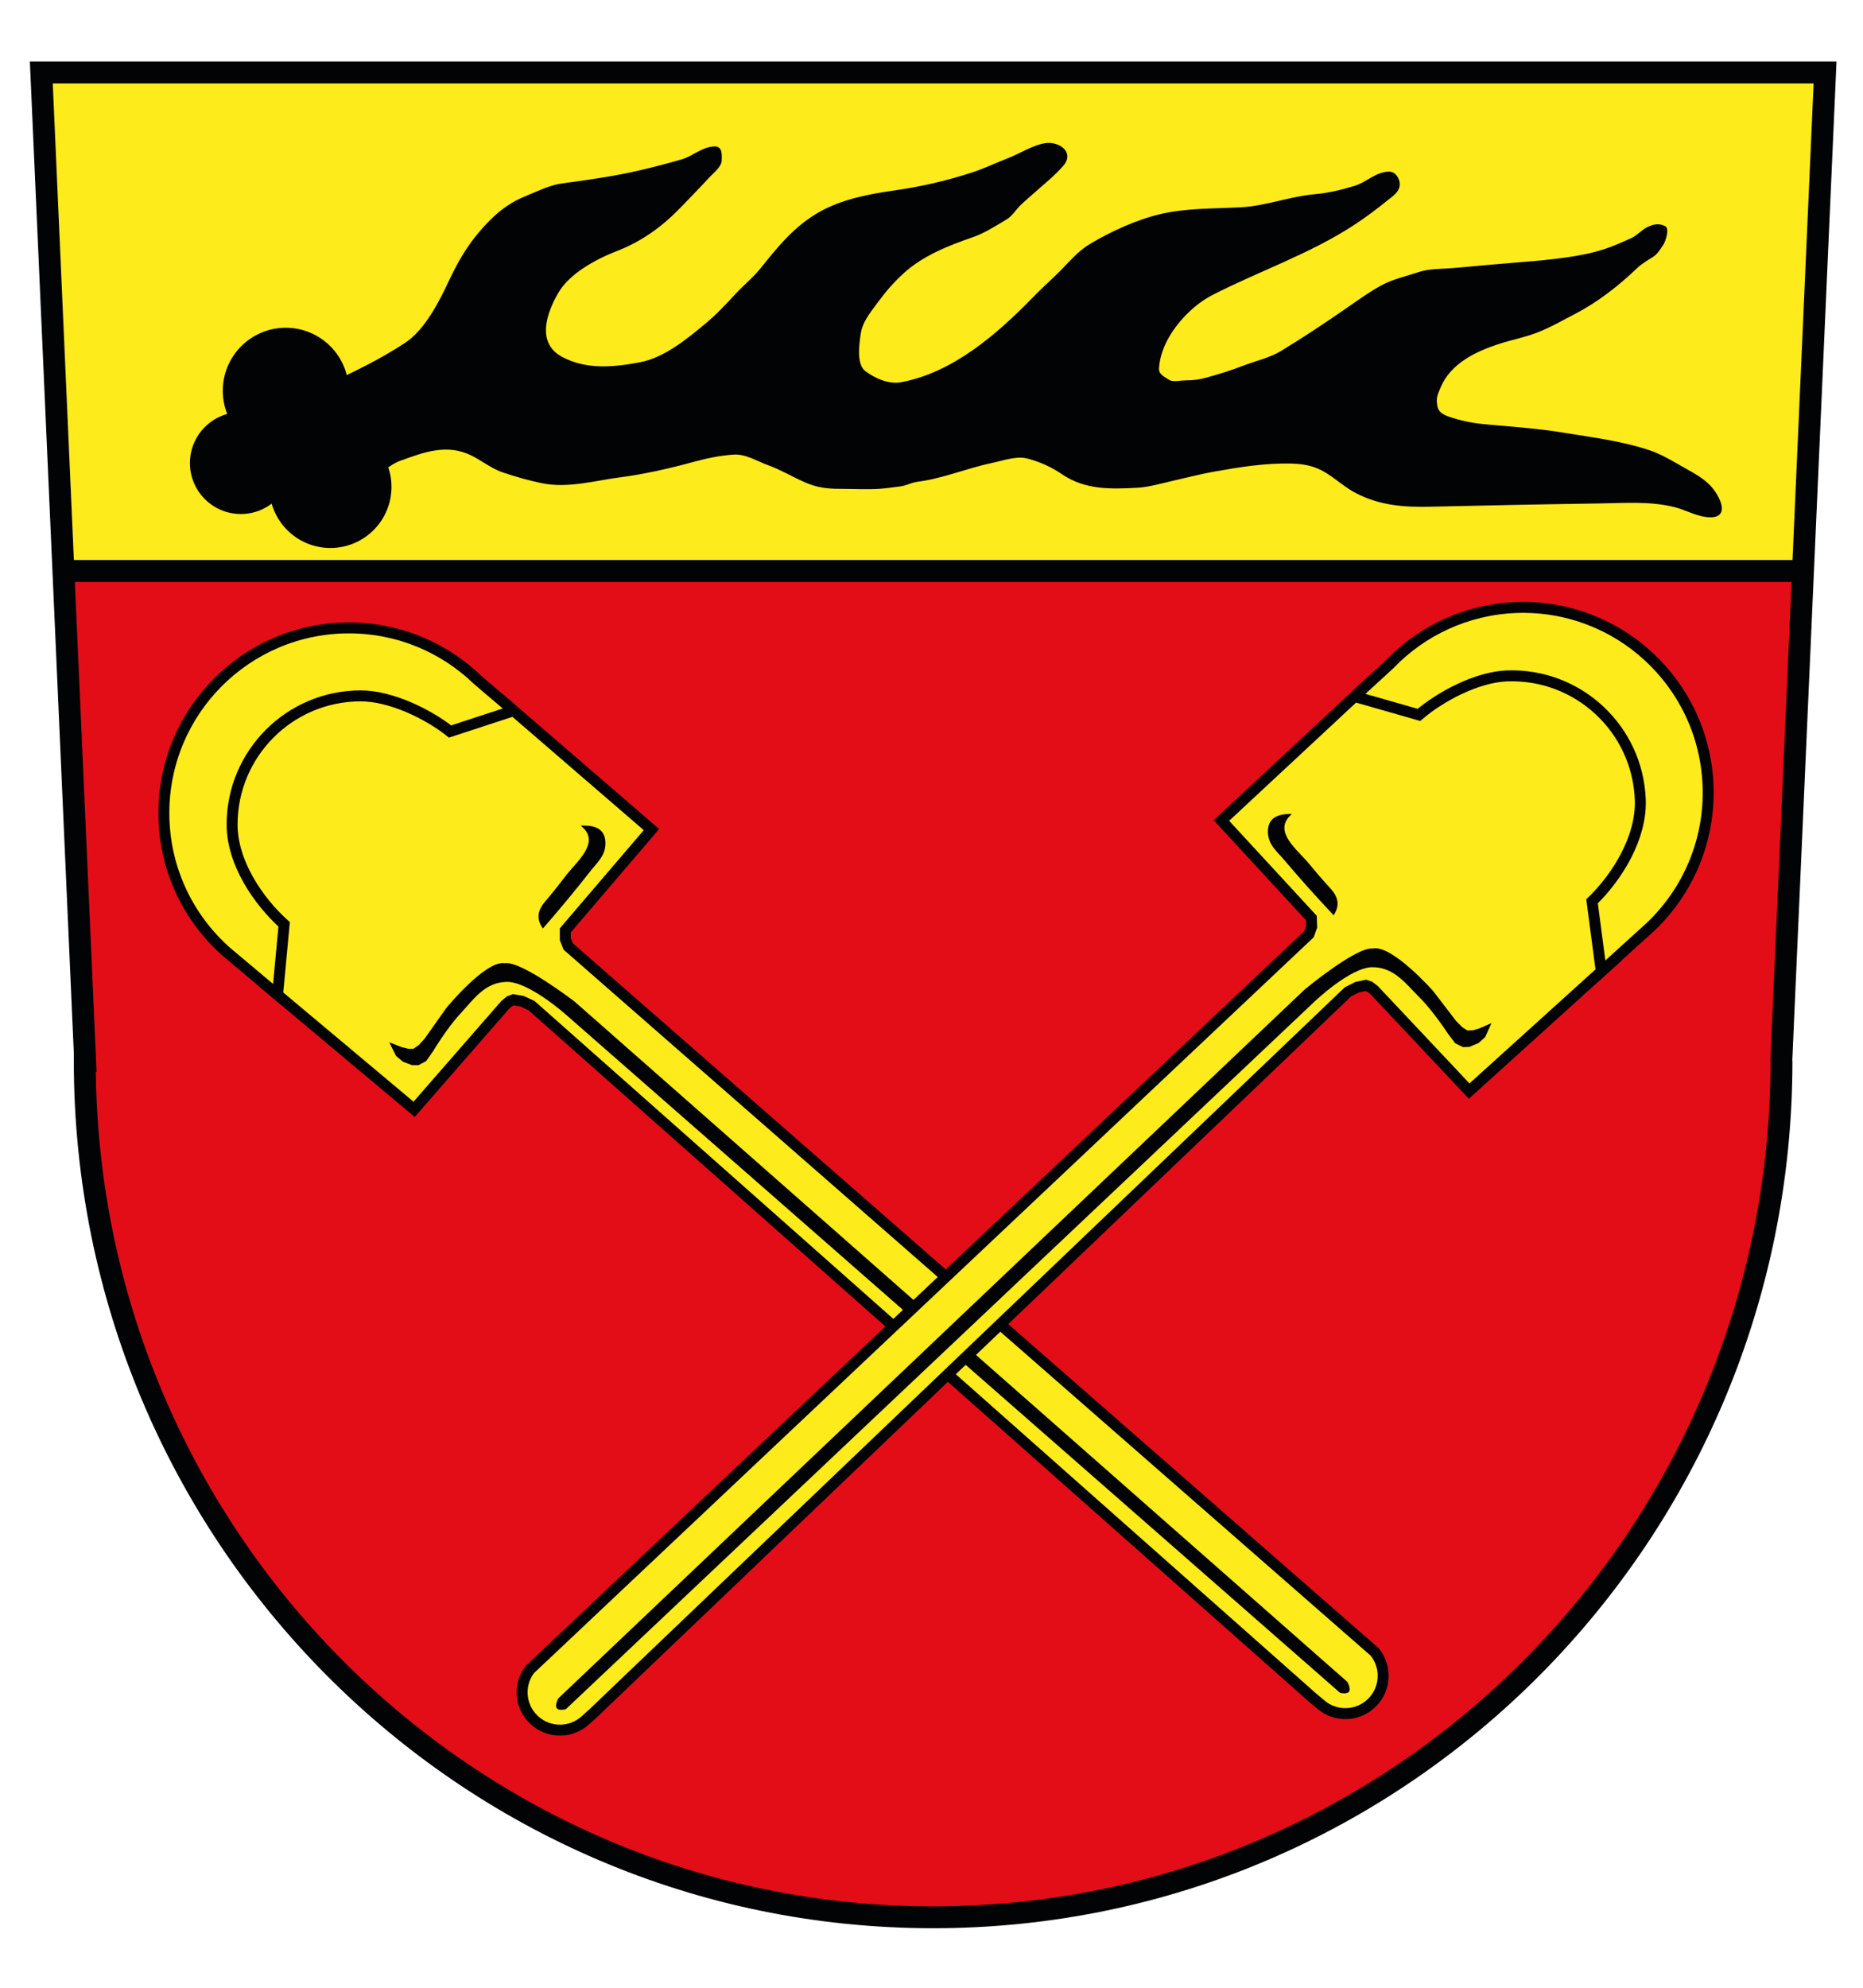 <?xml version="1.0" encoding="utf-8"?>
<!-- Generator: Adobe Illustrator 16.0.3, SVG Export Plug-In . SVG Version: 6.00 Build 0)  -->
<!DOCTYPE svg PUBLIC "-//W3C//DTD SVG 1.1//EN" "http://www.w3.org/Graphics/SVG/1.1/DTD/svg11.dtd">
<svg version="1.1" id="Ebene_1" xmlns="http://www.w3.org/2000/svg" xmlns:xlink="http://www.w3.org/1999/xlink" x="0px" y="0px"
	 width="850.39px" height="907.09px" viewBox="0 0 850.39 907.09" enable-background="new 0 0 850.39 907.09" xml:space="preserve">
<polygon fill="#FDEB1B" points="33.695,255.565 23.695,33.065 828.695,33.065 823.221,255.565 "/>
<path fill="#E30D18" d="M38.857,484.146l-9.913-223.588L823,260.542l-9.926,224.138l0.107-0.533
	c0,215.816-173.377,390.775-387.243,390.775c-213.872,0-387.245-174.959-387.245-390.775H38.857z"/>
<path fill="none" stroke="#020304" stroke-width="10" d="M38.857,484.146l-20-451.082h814.217l-20,451.615l0.107-0.533
	c0,215.816-173.377,390.775-387.243,390.775c-213.872,0-387.245-174.959-387.245-390.775H38.857z"/>
<line fill="none" stroke="#020304" stroke-width="10" x1="28.855" y1="260.558" x2="823.225" y2="260.558"/>
<circle fill="#020304" stroke="#020304" cx="109.945" cy="211.315" r="22.75"/>
<circle fill="#020304" stroke="#020304" cx="130.445" cy="178.315" r="28.25"/>
<circle fill="#020304" stroke="#020304" cx="150.82" cy="222.19" r="27.375"/>
<path fill="#020304" stroke="#020304" d="M150.82,175.232c12.017-5.578,23.054-10.984,34.137-18.202
	c9.476-6.17,15.977-19.217,20.624-29.131c5.236-11.169,11.031-20.038,20.002-28.56c4.093-3.888,8.931-7.095,14.118-9.203
	c5.191-2.109,11.231-5.17,16.785-5.92c11.956-1.616,23.927-3.272,35.689-6.018c6.443-1.503,12.759-3.143,19.113-4.987
	c5.245-1.522,9.64-5.896,15.033-5.896c3.057,0,2.625,3.56,2.625,5.769c0,2.795-3.765,5.611-5.624,7.64
	c-4.035,4.401-8.235,8.646-12.358,12.966c-8.6,9.009-17.94,15.91-29.557,20.407c-9.377,3.63-21.651,10.191-26.875,19.102
	c-5.641,9.623-10.507,23.698,2.114,30.261c11.127,5.786,23.399,4.634,35.363,2.391c11.452-2.147,21.634-10.589,30.312-17.785
	c5.131-4.255,9.449-8.915,13.989-13.814c3.616-3.901,7.874-7.296,11.197-11.45c7.957-9.946,15.512-19.27,26.745-25.634
	c10.059-5.7,22.282-8.091,33.598-9.695c12.497-1.771,24.339-4.448,36.347-8.407c5.564-1.835,10.766-4.361,16.211-6.469
	c5.348-2.07,11.113-5.894,16.789-6.781s12.822,3.623,7.834,9.444c-3.824,4.461-8.365,7.998-12.736,11.916
	c-2.277,2.043-4.645,4.018-6.848,6.14c-1.99,1.917-3.818,4.96-6.189,6.361c-4.932,2.915-9.953,6.234-15.385,8.102
	c-11.012,3.786-22.814,8.458-31.58,16.427c-4.646,4.223-8.443,8.598-12.148,13.668c-3.401,4.654-6.988,8.795-7.802,14.696
	c-0.605,4.389-2.052,13.879,2.326,17.162c4.457,3.343,10.907,6.262,16.667,5.198c23.909-4.415,44.174-22.117,60.608-39.007
	c4.025-4.138,8.359-7.937,12.42-12.035c4.34-4.379,7.996-8.86,13.334-12.073c9.449-5.688,21.389-11.141,32.152-13.652
	c11.953-2.789,24.439-2.407,36.672-3.074c11.402-0.622,22.369-4.974,33.629-5.968c6.383-0.563,12.191-1.97,18.32-3.835
	c5.498-1.673,9.838-6.471,15.639-6.471c2.641,0,4.338,2.98,4.338,5.25c0,3.266-3.244,5.214-5.529,7.07
	c-4.848,3.938-9.699,7.573-14.916,10.995c-20.299,13.322-43.393,21.061-64.92,32.116c-9.668,4.964-19.389,15.597-22.885,25.819
	c-0.912,2.667-1.496,5.188-1.652,7.979c-0.174,3.128,2.715,4.368,5.162,5.873c1.625,1,5.621,0.148,7.676,0.148
	c3.711,0,6.234-0.391,9.814-1.375c5.563-1.53,11.086-3.256,16.467-5.348c5.346-2.079,12.178-3.637,17.059-6.595
	c10.523-6.378,20.549-13.027,30.635-20.043c5.08-3.535,9.965-7.07,15.4-10.035c5.285-2.883,11.557-4.225,17.236-6.119
	c4.646-1.549,10.73-1.309,15.588-1.746c6-0.54,11.998-1.079,17.998-1.619c12.488-1.124,25.105-1.784,37.486-3.847
	c6.359-1.06,12.195-2.493,18.172-4.928c2.535-1.032,5.027-2.165,7.533-3.267c2.697-1.187,4.754-3.79,7.426-5.077
	c2.654-1.28,5.031-1.734,7.609-0.445c1.77,0.885-0.088,6.414-0.875,7.594c-1.313,1.967-2.57,4.27-4.578,5.548
	c-2.65,1.688-5.297,3.176-7.561,5.352c-8.285,7.972-18.064,15.54-28.307,20.826c-5.555,2.867-11.205,6.129-17.039,8.375
	c-5.547,2.135-11.578,3.29-17.25,5.125c-10.74,3.475-22.396,8.966-27.094,20.214c-1.547,3.701-2.191,4.98-1.463,8.865
	c0.564,3.007,3.078,4.226,5.566,5.081c5.412,1.861,10.941,2.993,16.672,3.504c12.008,1.072,24.16,1.914,36.061,3.872
	c12.992,2.138,26.203,3.739,38.719,7.91c5.51,1.836,10.615,4.966,15.641,7.818c4.818,2.734,9.709,5.189,13.242,9.605
	c2.926,3.657,7.432,12.256-0.672,12.256c-5.752,0-10.977-3.305-16.506-4.667c-11.326-2.789-23.045-1.823-34.539-1.657
	c-25.73,0.373-51.451,0.907-77.176,1.483c-11.844,0.265-22.594-0.554-33.236-6.006c-5.189-2.658-9.27-6.563-14.191-9.551
	c-5.053-3.068-10.041-4.006-15.922-4.134c-12.031-0.261-23.516,1.622-35.342,3.721c-6.102,1.083-11.898,2.631-17.926,3.976
	c-5.17,1.154-11.645,3.069-16.885,3.345c-12.109,0.638-23.66,1.035-34.115-6.095c-4.939-3.368-9.982-5.589-15.732-7.176
	c-5.186-1.43-11.402,0.88-16.436,1.926c-11.508,2.393-22.584,7.177-34.27,8.638c-2.604,0.326-4.988,1.752-7.636,2.073
	c-3.178,0.385-6.399,0.928-9.593,1.123c-6.051,0.368-12.263,0-18.332,0c-5.648,0-10.318-0.667-15.489-2.952
	c-5.58-2.465-11.064-5.747-16.763-7.798c-5.205-1.874-10.234-5.25-16.042-4.851c-6.324,0.436-12.128,1.654-18.228,3.318
	c-10.863,2.962-22.341,5.598-33.512,7.046c-11.597,1.503-23.779,5.109-35.545,2.687c-6.069-1.25-11.85-2.925-17.727-4.884
	c-5.126-1.709-9.581-5.393-14.362-7.732c-11.395-5.574-21.985-1.52-32.944,2.438c-2.871,1.037-5.326,2.992-7.884,4.64
	c-1.72,1.108-2.453,0.129-4.292-0.77c-7.206-3.523-14.412-7.045-21.618-10.568c-0.937-0.458-4.771-1.599-5.262-2.573
	c-0.485-0.962,1.641-5.575,1.934-6.568C147.137,187.742,148.979,181.487,150.82,175.232z"/>
<g>
	<path fill="#FDEB1B" stroke="#020304" stroke-width="5" stroke-miterlimit="10" d="M599.361,774.898l-356.75-316l-4.333-2
		l-3.917-0.666l-1.75,0.666l-2,1.666l-41.583,47.668l-69.865-58.558l-17.801-38.609l-6-15.833l-1.333-12.667l1.333-19l2-8.333
		l6-16.333l11.667-14.667l19.333-12.667l14.333-3.667l24.667-1.667l57.559,17.012l66.441,57.321l-37.333,43.667l-2,2.334v4
		l1.333,3.333l357.916,313l10.154,8.869c2.461,2.982,3.939,6.805,3.939,10.973c0,9.527-7.723,17.25-17.25,17.25
		c-4.152,0-7.961-1.467-10.938-3.91L599.361,774.898z"/>
	<path fill="#FDEB1B" stroke="#020304" stroke-width="5" stroke-miterlimit="10" d="M205.445,333.815
		c-10.019-7.952-26.995-16.262-40.78-16.262c-32.43,0-58.72,26.29-58.72,58.72c0,17.324,11.818,34.793,23.75,45.542l-3,32.179
		c-0.784-0.645-22.572-18.949-23.332-19.621c-17.521-15.481-28.569-38.121-28.569-63.341c0-46.668,37.832-84.5,84.5-84.5
		c22.748,0,43.396,8.988,58.586,23.607c0.879,0.846,15.724,13.293,16.565,14.176L205.445,333.815z"/>
	<path fill="#020304" stroke="#020304" d="M178.695,476.564l2.5,5l3,2.5l4,1.5h2.75l3.25-1.75l3-4.25c0,0,6.382-10.686,12.5-17.25
		c6.118-6.563,11.25-14.5,21.5-14.75s27.375,15,27.375,15l353.375,309.5c0,0,3.203,0.674,3.582-0.666
		c0.381-1.34-0.924-3.586-0.924-3.586L261.97,457.445c0,0-24.275-18.63-31.525-17.38c-8.5-1.5-26.336,20.236-26.336,20.236
		l-9.914,14.014l-2.75,3l-2.5,1.75h-2.75l-3-0.75L178.695,476.564z"/>
	<path fill="#020304" stroke="#020304" d="M247.861,422.898c-2.696-4.193-1.664-7.669,1.471-11.326
		c3.321-3.875,6.43-7.845,9.542-11.891c4.761-6.189,15.566-14.848,7.487-22.45c5.347,0,9.5,1.51,9.5,7.609
		c0,5.499-3.597,8.333-6.974,12.66C262.095,406.203,255.097,414.557,247.861,422.898z"/>
</g>
<g>
	<path fill="#FDEB1B" stroke="#020304" stroke-width="5" stroke-miterlimit="10" d="M270.717,781.877l344.563-329.245l4.254-2.162
		l3.891-0.815l1.773,0.601l2.063,1.59l43.354,46.061l67.604-61.152l16.33-39.255l5.398-16.047l0.855-12.708l-2.051-18.936
		l-2.313-8.251l-6.613-16.095l-12.211-14.216l-19.799-11.928l-14.463-3.123l-24.711-0.734l-56.875,19.173l-64.23,59.789
		l38.955,42.227l2.088,2.257l0.15,3.997l-1.205,3.38L251.681,752.576l-9.812,9.246c-2.347,3.07-3.68,6.947-3.522,11.113
		c0.36,9.52,8.369,16.945,17.889,16.586c4.149-0.156,7.9-1.766,10.782-4.32L270.717,781.877z"/>
	<path fill="#FDEB1B" stroke="#020304" stroke-width="5" stroke-miterlimit="10" d="M647.697,326.233
		c9.711-8.325,26.361-17.27,40.137-17.79c32.408-1.225,59.67,24.054,60.895,56.461c0.654,17.312-10.496,35.214-22.014,46.406
		l4.213,32.042c0.762-0.674,21.842-19.787,22.574-20.487c16.926-16.133,27.111-39.172,26.158-64.375
		c-1.762-46.635-40.994-83.011-87.629-81.249c-22.732,0.859-43.027,10.621-57.654,25.803c-0.846,0.878-15.211,13.877-16.018,14.791
		L647.697,326.233z"/>
	<path fill="#020304" stroke="#020304" d="M679.818,467.871l-2.311,5.092l-2.902,2.611l-3.941,1.65l-2.748,0.104l-3.313-1.627
		l-3.16-4.133c0,0-6.779-10.439-13.141-16.766c-6.361-6.328-11.791-14.064-22.043-13.928c-10.252,0.138-26.789,16.024-26.789,16.024
		L258.035,779.521c0,0-3.175,0.793-3.604-0.531c-0.431-1.324,0.788-3.619,0.788-3.619l340.663-323.46
		c0,0,23.553-19.535,30.846-18.56c8.438-1.82,27.082,19.227,27.082,19.227l10.436,13.631l2.861,2.895l2.564,1.654l2.748-0.105
		l2.969-0.861L679.818,467.871z"/>
	<path fill="#020304" stroke="#020304" d="M608.674,416.855c2.537-4.292,1.373-7.728-1.896-11.263
		c-3.465-3.747-6.721-7.597-9.984-11.522c-4.992-6.005-16.117-14.25-8.33-22.151c-5.344,0.202-9.436,1.868-9.205,7.963
		c0.207,5.495,3.91,8.191,7.447,12.387C593.82,400.708,601.129,408.792,608.674,416.855z"/>
</g>
</svg>
